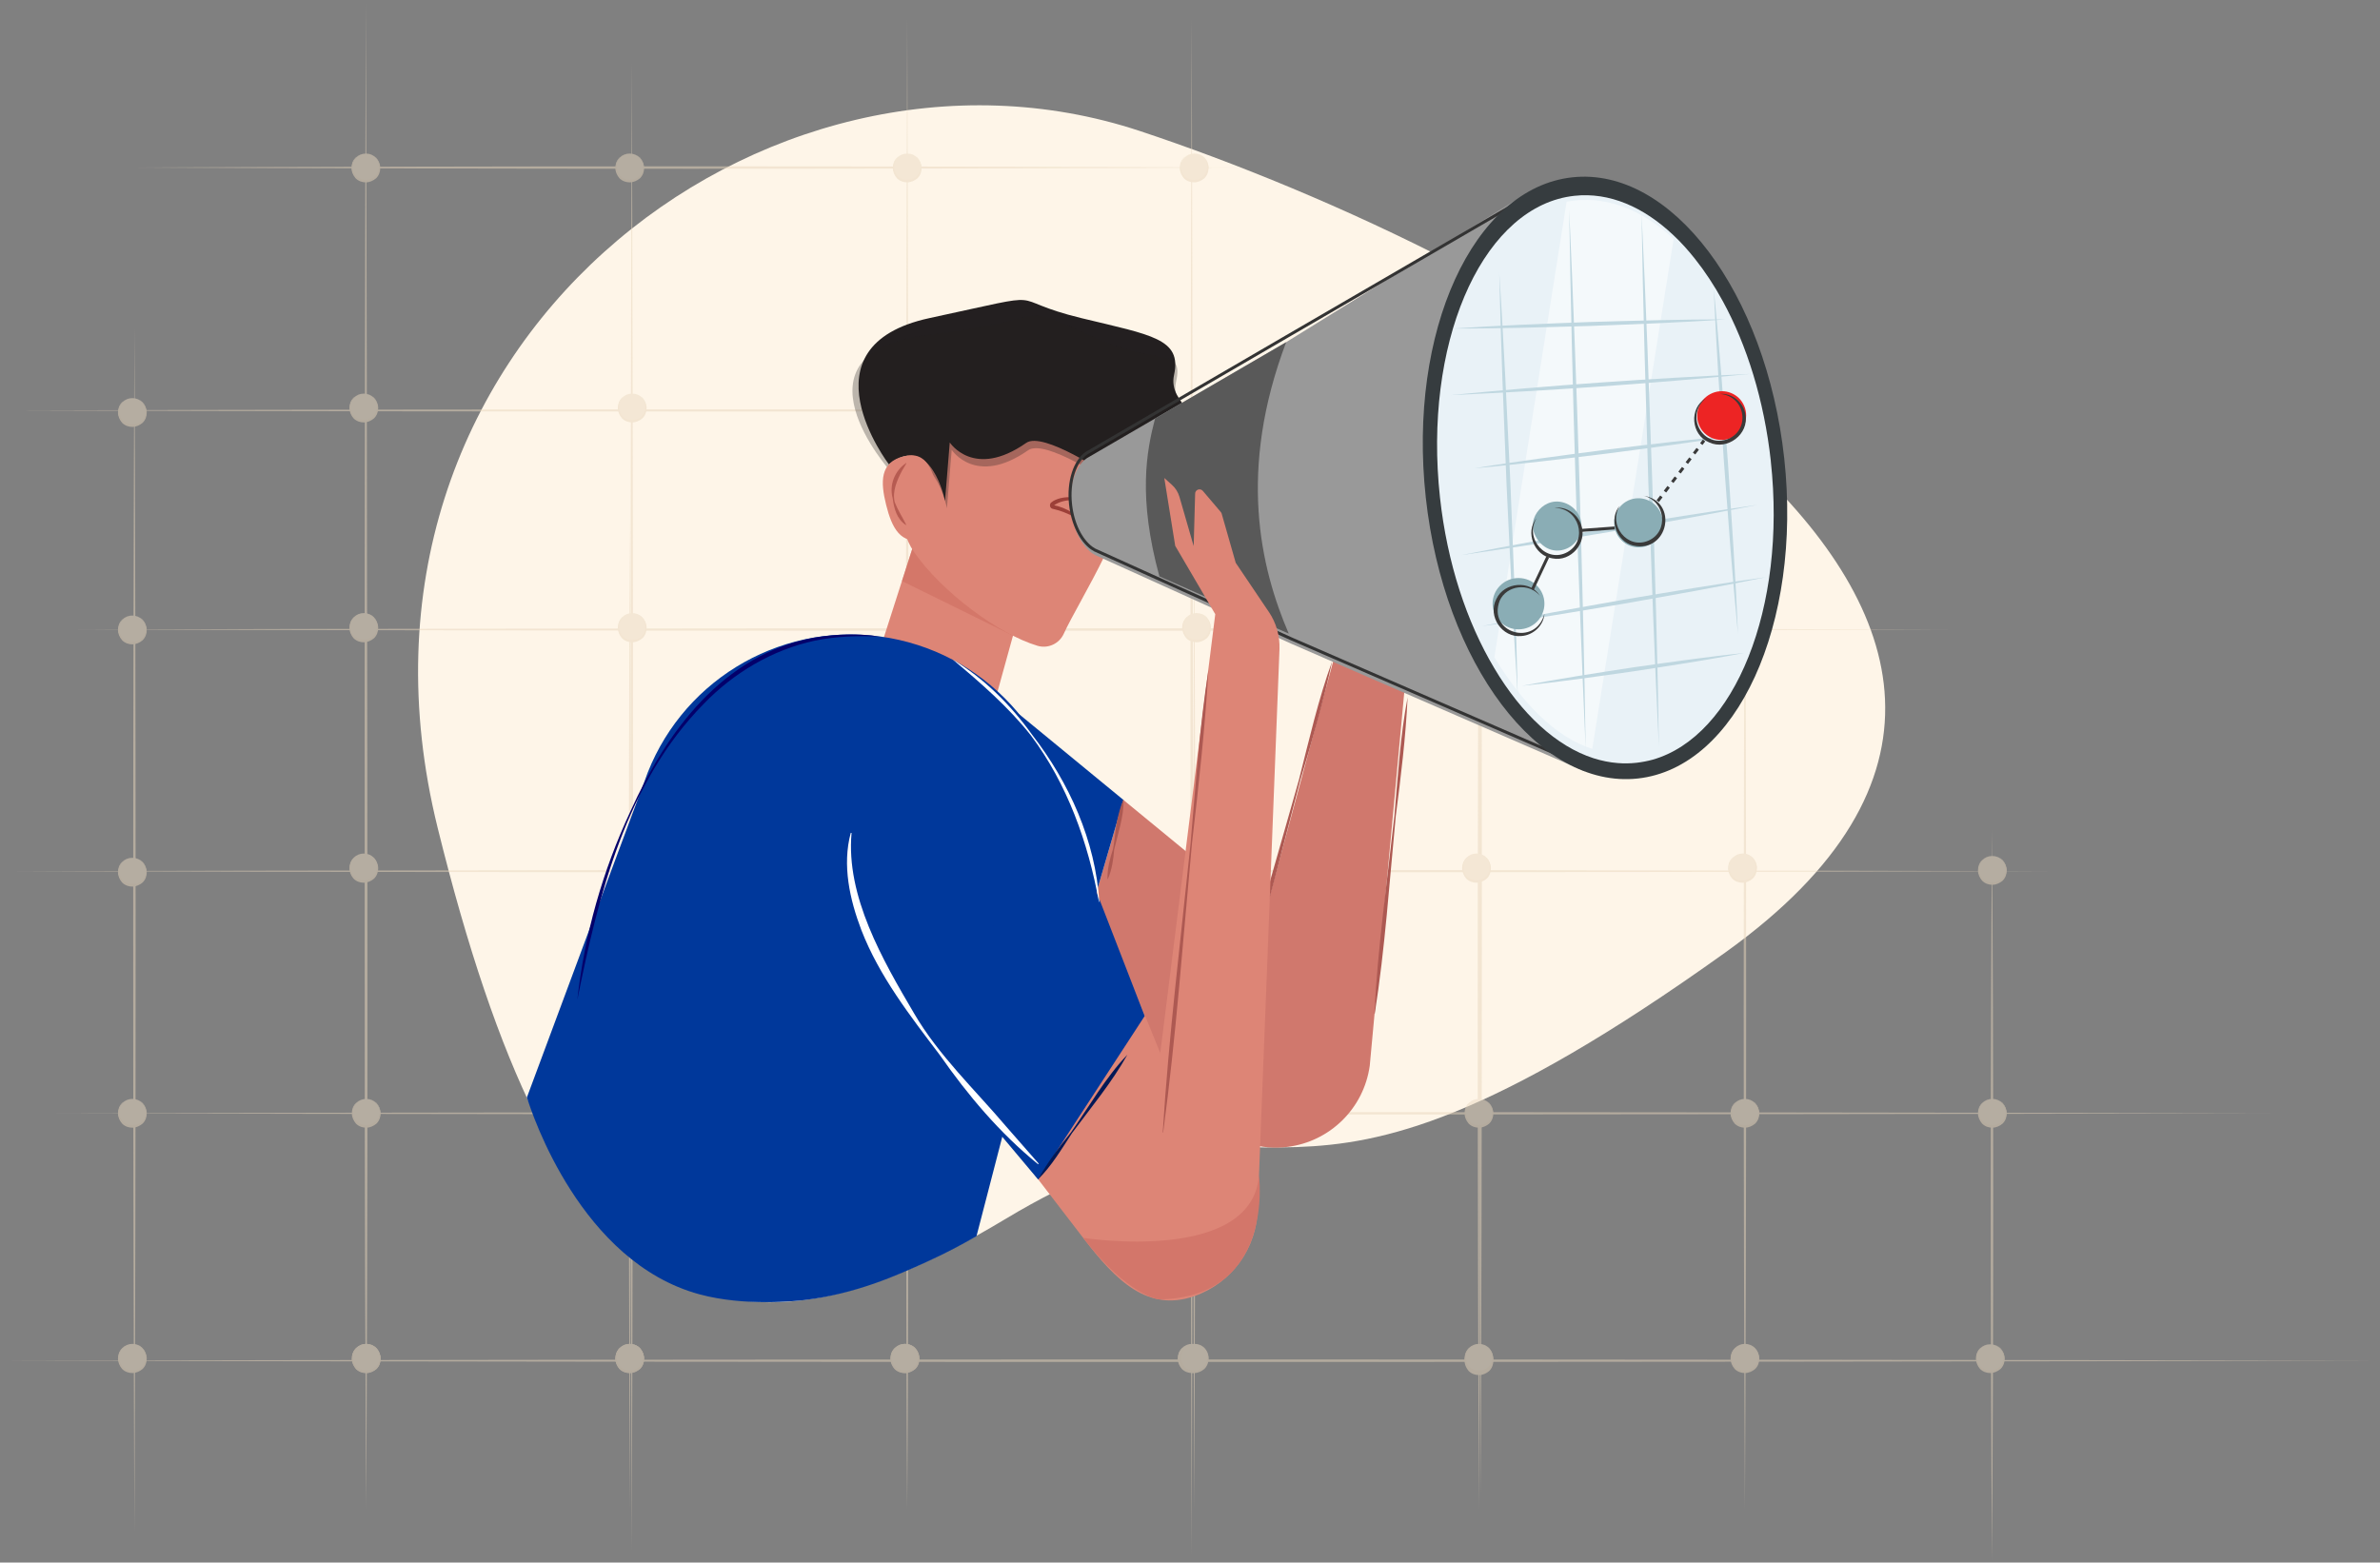 <svg width="795" height="522" viewBox="0 0 795 522" fill="none" xmlns="http://www.w3.org/2000/svg">
<rect x="0" y="0" width="795" height="522" fill="#808080" stroke="none"/>
<path fill-rule="evenodd" clip-rule="evenodd" d="M335.675 407.336C431.986 349.377 419.36 430.664 576.394 318.137C733.429 205.611 505.782 85.212 380.799 43.782C255.816 2.34 106.496 115.574 146.17 276.459C185.845 437.344 239.351 465.296 335.662 407.336H335.675Z" fill="#FEF5E8"/>
<g opacity="0.5">
<path d="M494.582 499.613C495.129 374.672 495.129 234.478 494.582 109.521C494.036 234.462 494.036 374.656 494.582 499.613Z" fill="#E8D6BC"/>
<path d="M398.054 519.799C398.601 355.313 398.601 170.626 398.054 6.14C397.508 170.626 397.508 355.173 398.054 519.799Z" fill="#E8D6BC"/>
<path d="M303.041 503.454C303.587 344.042 303.587 165.411 303.041 5.999C302.494 165.411 302.494 344.182 303.041 503.454Z" fill="#E8D6BC"/>
<path d="M211.04 518.145C211.587 358.733 211.587 180.102 211.04 20.69C210.494 180.102 210.494 358.733 211.04 518.145Z" fill="#E8D6BC"/>
<path d="M122.209 498.099C122.756 338.687 122.756 160.057 122.209 0.644C121.663 159.916 121.663 338.687 122.209 498.099Z" fill="#E8D6BC"/>
<path d="M44.9 511.962C45.446 383.04 45.446 238.443 44.9 109.521C44.353 238.443 44.353 383.04 44.9 511.962Z" fill="#E8D6BC"/>
<path d="M652.058 210.311C455.443 209.765 221.188 209.765 24.573 210.311C221.188 210.857 455.443 210.857 652.058 210.311Z" fill="#E8D6BC"/>
<path d="M535.36 137.123C367.159 136.717 173.151 136.576 5.23 137.123C173.01 137.669 367.299 137.529 535.36 137.123Z" fill="#E8D6BC"/>
<path d="M416.726 55.973C297.686 55.426 163.94 55.426 44.9 55.973C163.94 56.519 297.546 56.519 416.726 55.973Z" fill="#E8D6BC"/>
<path d="M685.983 291.04C472.195 290.493 217.363 290.493 3.575 291.04C217.504 291.586 472.335 291.586 685.983 291.04Z" fill="#E8D6BC"/>
<path d="M759.436 371.924C526.977 371.378 250.039 371.378 17.719 371.924C250.039 372.471 526.992 372.471 759.436 371.924Z" fill="#E8D6BC"/>
<path d="M795 454.573C545.929 454.027 249.071 454.027 0 454.573C248.93 455.12 545.789 455.12 795 454.573Z" fill="#E8D6BC"/>
<path d="M582.867 504.281C583.413 397.59 583.413 278.004 582.867 171.313C582.32 278.004 582.32 397.59 582.867 504.281Z" fill="#E8D6BC"/>
<path d="M665.391 521.314C665.937 443.052 665.937 355.454 665.391 277.192C664.844 355.313 664.844 443.052 665.391 521.314Z" fill="#E8D6BC"/>
<path d="M665.516 376.452C662.908 376.452 660.848 374.391 660.848 371.784C660.848 369.177 662.908 367.116 665.516 367.116C668.123 367.116 670.184 369.177 670.184 371.784C670.184 374.391 668.123 376.452 665.516 376.452Z" fill="#EAD9C1"/>
<path d="M665.516 367.116C664.282 367.116 663.049 367.662 662.081 368.49C661.113 369.458 660.707 370.691 660.707 371.924C660.707 373.158 661.254 374.391 662.081 375.359C663.049 376.327 664.282 376.733 665.516 376.733C666.749 376.733 667.982 376.186 668.95 375.359C669.918 374.391 670.324 373.158 670.324 371.924C670.324 370.691 669.778 369.458 668.95 368.49C668.123 367.662 666.89 367.116 665.516 367.116ZM665.516 367.116C666.749 367.116 667.858 367.522 668.669 368.349C669.481 369.177 669.903 370.269 669.903 371.503C669.903 372.736 669.497 373.845 668.669 374.656C667.842 375.484 666.749 375.89 665.516 375.89C664.282 375.89 663.174 375.484 662.362 374.656C661.535 373.829 661.129 372.736 661.129 371.503C661.129 370.269 661.535 369.161 662.362 368.349C663.33 367.662 664.423 367.116 665.516 367.116Z" fill="#E8D6BC"/>
<path d="M582.18 294.474C579.573 294.474 577.512 292.413 577.512 289.806C577.512 287.199 579.573 285.138 582.18 285.138C584.787 285.138 586.848 287.199 586.848 289.806C586.707 292.413 584.647 294.474 582.18 294.474Z" fill="#EAD9C1"/>
<path d="M582.039 285.279C580.806 285.279 579.573 285.825 578.605 286.653C577.637 287.621 577.231 288.854 577.231 290.087C577.231 291.321 577.777 292.554 578.605 293.522C579.573 294.49 580.806 294.896 582.039 294.896C583.273 294.896 584.506 294.35 585.474 293.522C586.442 292.554 586.848 291.321 586.848 290.087C586.848 288.854 586.301 287.621 585.474 286.653C584.506 285.825 583.273 285.279 582.039 285.279ZM582.039 285.279C583.273 285.279 584.381 285.685 585.193 286.512C586.005 287.34 586.426 288.433 586.426 289.666C586.426 290.899 586.02 292.008 585.193 292.82C584.366 293.647 583.273 294.053 582.039 294.053C580.806 294.053 579.698 293.647 578.886 292.82C578.074 291.992 577.653 290.899 577.653 289.666C577.653 288.433 578.058 287.324 578.886 286.512C579.713 285.685 580.806 285.279 582.039 285.279Z" fill="#E8D6BC"/>
<path d="M665.516 295.302C662.908 295.302 660.848 293.241 660.848 290.634C660.848 288.027 662.908 285.966 665.516 285.966C668.123 285.966 670.184 288.027 670.184 290.634C670.184 293.241 668.123 295.302 665.516 295.302Z" fill="#EAD9C1"/>
<path d="M665.516 285.966C664.282 285.966 663.049 286.512 662.081 287.34C661.113 288.308 660.707 289.541 660.707 290.774C660.707 292.008 661.254 293.241 662.081 294.209C663.049 295.177 664.282 295.583 665.516 295.583C666.749 295.583 667.982 295.036 668.95 294.209C669.918 293.241 670.324 292.008 670.324 290.774C670.324 289.541 669.778 288.308 668.95 287.34C668.123 286.512 666.89 285.966 665.516 285.966ZM665.516 285.966C666.749 285.966 667.858 286.372 668.669 287.199C669.497 288.027 669.903 289.119 669.903 290.353C669.903 291.586 669.497 292.695 668.669 293.506C667.842 294.334 666.749 294.74 665.516 294.74C664.282 294.74 663.174 294.334 662.362 293.506C661.535 292.679 661.129 291.586 661.129 290.353C661.129 289.119 661.535 288.011 662.362 287.199C663.33 286.512 664.423 285.966 665.516 285.966Z" fill="#E8D6BC"/>
<path d="M583.694 214.152C581.087 214.152 579.026 212.091 579.026 209.484C579.026 206.877 581.087 204.816 583.694 204.816C586.301 204.816 588.362 206.877 588.362 209.484C588.362 212.091 586.161 214.152 583.694 214.152Z" fill="#EAD9C1"/>
<path d="M583.694 204.956C582.461 204.956 581.228 205.502 580.26 206.33C579.292 207.298 578.886 208.531 578.886 209.764C578.886 210.998 579.432 212.231 580.26 213.199C581.228 214.167 582.461 214.573 583.694 214.573C584.928 214.573 586.161 214.027 587.129 213.199C588.097 212.231 588.503 210.998 588.503 209.764C588.503 208.531 587.956 207.298 587.129 206.33C586.161 205.362 584.928 204.956 583.694 204.956ZM583.694 204.956C584.928 204.956 586.036 205.362 586.848 206.189C587.675 207.017 588.081 208.11 588.081 209.343C588.081 210.576 587.675 211.685 586.848 212.497C586.02 213.324 584.928 213.73 583.694 213.73C582.461 213.73 581.352 213.324 580.541 212.497C579.713 211.669 579.307 210.576 579.307 209.343C579.307 208.11 579.713 207.001 580.541 206.189C581.368 205.362 582.461 204.956 583.694 204.956Z" fill="#E8D6BC"/>
<path d="M494.02 140.838C491.413 140.838 489.352 138.778 489.352 136.17C489.352 133.563 491.413 131.503 494.02 131.503C496.627 131.503 498.688 133.563 498.688 136.17C498.688 138.778 496.627 140.838 494.02 140.838Z" fill="#EAD9C1"/>
<path d="M494.02 131.503C492.787 131.503 491.553 132.049 490.585 132.876C489.617 133.844 489.212 135.078 489.212 136.311C489.212 137.544 489.758 138.778 490.585 139.746C491.553 140.714 492.787 141.119 494.02 141.119C495.253 141.119 496.487 140.573 497.455 139.746C498.422 138.778 498.828 137.544 498.828 136.311C498.828 135.078 498.282 133.844 497.455 132.876C496.487 132.049 495.253 131.503 494.02 131.503ZM494.02 131.503C495.253 131.503 496.362 131.908 497.174 132.736C498.001 133.563 498.407 134.656 498.407 135.889C498.407 137.123 498.001 138.231 497.174 139.043C496.346 139.87 495.253 140.276 494.02 140.276C492.787 140.276 491.678 139.87 490.866 139.043C490.039 138.216 489.633 137.123 489.633 135.889C489.633 134.656 490.039 133.548 490.866 132.736C491.694 131.908 492.787 131.503 494.02 131.503Z" fill="#E8D6BC"/>
<path d="M582.867 376.452C580.26 376.452 578.199 374.391 578.199 371.784C578.199 369.177 580.26 367.116 582.867 367.116C585.474 367.116 587.535 369.177 587.535 371.784C587.535 374.391 585.474 376.452 582.867 376.452Z" fill="#EAD9C1"/>
<path d="M582.867 367.116C581.634 367.116 580.4 367.662 579.432 368.49C578.464 369.458 578.058 370.691 578.058 371.924C578.058 373.158 578.605 374.391 579.432 375.359C580.4 376.327 581.634 376.733 582.867 376.733C584.1 376.733 585.334 376.186 586.301 375.359C587.269 374.391 587.675 373.158 587.675 371.924C587.675 370.691 587.129 369.458 586.301 368.49C585.334 367.662 584.1 367.116 582.867 367.116ZM582.867 367.116C584.1 367.116 585.209 367.522 586.02 368.349C586.832 369.177 587.254 370.269 587.254 371.503C587.254 372.736 586.848 373.845 586.02 374.656C585.193 375.484 584.1 375.89 582.867 375.89C581.634 375.89 580.525 375.484 579.713 374.656C578.901 373.829 578.48 372.736 578.48 371.503C578.48 370.269 578.886 369.161 579.713 368.349C580.541 367.662 581.634 367.116 582.867 367.116Z" fill="#E8D6BC"/>
<path d="M494.02 459.101C491.413 459.101 489.352 457.04 489.352 454.433C489.352 451.826 491.413 449.765 494.02 449.765C496.627 449.765 498.688 451.826 498.688 454.433C498.688 457.04 496.627 459.101 494.02 459.101Z" fill="#EAD9C1"/>
<path d="M494.02 449.765C492.787 449.765 491.553 450.311 490.585 451.139C489.617 452.107 489.212 453.34 489.212 454.573C489.212 455.807 489.758 457.04 490.585 458.008C491.553 458.976 492.787 459.382 494.02 459.382C495.253 459.382 496.487 458.835 497.455 458.008C498.422 457.04 498.828 455.807 498.828 454.573C498.828 453.34 498.282 452.107 497.455 451.139C496.487 450.311 495.253 449.765 494.02 449.765ZM494.02 449.765C495.253 449.765 496.362 450.171 497.174 450.998C497.985 451.826 498.407 452.918 498.407 454.152C498.407 455.385 498.001 456.494 497.174 457.305C496.346 458.133 495.253 458.539 494.02 458.539C492.787 458.539 491.678 458.133 490.866 457.305C490.055 456.478 489.633 455.385 489.633 454.152C489.633 452.918 490.039 451.81 490.866 450.998C491.694 450.311 492.787 449.765 494.02 449.765Z" fill="#E8D6BC"/>
<path d="M398.195 458.289C395.587 458.289 393.527 456.228 393.527 453.621C393.527 451.014 395.587 448.953 398.195 448.953C400.802 448.953 402.863 451.014 402.863 453.621C402.863 456.228 400.802 458.289 398.195 458.289Z" fill="#EAD9C1"/>
<path d="M398.195 449.078C396.961 449.078 395.728 449.624 394.76 450.452C393.792 451.42 393.386 452.653 393.386 453.886C393.386 455.12 393.933 456.353 394.76 457.321C395.728 458.289 396.961 458.695 398.195 458.695C399.428 458.695 400.661 458.148 401.629 457.321C402.597 456.353 403.003 455.12 403.003 453.886C403.003 452.653 402.457 451.42 401.629 450.452C400.661 449.484 399.428 449.078 398.195 449.078ZM398.195 449.078C399.428 449.078 400.537 449.484 401.348 450.311C402.176 451.139 402.582 452.232 402.582 453.465C402.582 454.698 402.176 455.807 401.348 456.618C400.521 457.446 399.428 457.852 398.195 457.852C396.961 457.852 395.853 457.446 395.041 456.618C394.214 455.791 393.808 454.698 393.808 453.465C393.808 452.232 394.214 451.123 395.041 450.311C395.869 449.484 396.961 449.078 398.195 449.078Z" fill="#E8D6BC"/>
<path d="M302.354 458.289C299.747 458.289 297.686 456.228 297.686 453.621C297.686 451.014 299.747 448.953 302.354 448.953C304.961 448.953 307.022 451.014 307.022 453.621C307.022 456.228 304.961 458.289 302.354 458.289Z" fill="#EAD9C1"/>
<path d="M302.354 449.078C301.121 449.078 299.887 449.624 298.919 450.452C297.951 451.42 297.545 452.653 297.545 453.886C297.545 455.12 298.092 456.353 298.919 457.321C299.887 458.289 301.121 458.695 302.354 458.695C303.587 458.695 304.821 458.148 305.789 457.321C306.756 456.353 307.162 455.12 307.162 453.886C307.162 452.653 306.616 451.42 305.789 450.452C304.961 449.484 303.728 449.078 302.354 449.078ZM302.354 449.078C303.587 449.078 304.696 449.484 305.508 450.311C306.335 451.139 306.741 452.232 306.741 453.465C306.741 454.698 306.335 455.807 305.508 456.618C304.68 457.446 303.587 457.852 302.354 457.852C301.121 457.852 300.012 457.446 299.2 456.618C298.373 455.791 297.967 454.698 297.967 453.465C297.967 452.232 298.373 451.123 299.2 450.311C300.028 449.484 301.261 449.078 302.354 449.078Z" fill="#E8D6BC"/>
<path d="M210.354 458.289C207.746 458.289 205.686 456.228 205.686 453.621C205.686 451.014 207.746 448.953 210.354 448.953C212.961 448.953 215.021 451.014 215.021 453.621C215.021 456.228 212.961 458.289 210.354 458.289Z" fill="#EAD9C1"/>
<path d="M210.354 449.078C209.12 449.078 207.887 449.624 206.919 450.452C205.951 451.42 205.545 452.653 205.545 453.886C205.545 455.12 206.092 456.353 206.919 457.321C207.887 458.289 209.12 458.695 210.354 458.695C211.587 458.695 212.82 458.148 213.788 457.321C214.756 456.353 215.162 455.12 215.162 453.886C215.162 452.653 214.616 451.42 213.788 450.452C212.961 449.484 211.728 449.078 210.354 449.078ZM210.354 449.078C211.587 449.078 212.695 449.484 213.507 450.311C214.335 451.139 214.741 452.232 214.741 453.465C214.741 454.698 214.335 455.807 213.507 456.618C212.68 457.446 211.587 457.852 210.354 457.852C209.12 457.852 208.012 457.446 207.2 456.618C206.373 455.791 205.967 454.698 205.967 453.465C205.967 452.232 206.373 451.123 207.2 450.311C208.168 449.484 209.261 449.078 210.354 449.078Z" fill="#E8D6BC"/>
<path d="M122.334 458.289C119.727 458.289 117.666 456.228 117.666 453.621C117.666 451.014 119.727 448.953 122.334 448.953C124.941 448.953 127.002 451.014 127.002 453.621C127.002 456.228 124.941 458.289 122.334 458.289Z" fill="#EAD9C1"/>
<path d="M122.334 449.078C121.101 449.078 119.867 449.624 118.9 450.452C117.932 451.42 117.526 452.653 117.526 453.886C117.526 455.12 118.072 456.353 118.9 457.321C119.867 458.289 121.101 458.695 122.334 458.695C123.567 458.695 124.801 458.148 125.769 457.321C126.737 456.353 127.143 455.12 127.143 453.886C127.143 452.653 126.596 451.42 125.769 450.452C124.801 449.484 123.567 449.078 122.334 449.078ZM122.334 449.078C123.567 449.078 124.676 449.484 125.488 450.311C126.315 451.139 126.721 452.232 126.721 453.465C126.721 454.698 126.315 455.807 125.488 456.618C124.66 457.446 123.567 457.852 122.334 457.852C121.101 457.852 119.992 457.446 119.181 456.618C118.353 455.791 117.947 454.698 117.947 453.465C117.947 452.232 118.353 451.123 119.181 450.311C120.008 449.484 121.101 449.078 122.334 449.078Z" fill="#E8D6BC"/>
<path d="M44.213 376.452C41.605 376.452 39.545 374.391 39.545 371.784C39.545 369.177 41.605 367.116 44.213 367.116C46.82 367.116 48.881 369.177 48.881 371.784C48.881 374.391 46.82 376.452 44.213 376.452Z" fill="#EAD9C1"/>
<path d="M44.213 367.116C42.979 367.116 41.746 367.662 40.778 368.49C39.81 369.458 39.404 370.691 39.404 371.924C39.404 373.158 39.951 374.391 40.778 375.359C41.746 376.327 42.979 376.733 44.213 376.733C45.446 376.733 46.679 376.186 47.647 375.359C48.615 374.391 49.021 373.158 49.021 371.924C49.021 370.691 48.475 369.458 47.647 368.49C46.82 367.662 45.587 367.116 44.213 367.116ZM44.213 367.116C45.446 367.116 46.554 367.522 47.366 368.349C48.178 369.177 48.6 370.269 48.6 371.503C48.6 372.736 48.194 373.845 47.366 374.656C46.539 375.484 45.446 375.89 44.213 375.89C42.979 375.89 41.871 375.484 41.059 374.656C40.247 373.829 39.826 372.736 39.826 371.503C39.826 370.269 40.232 369.161 41.059 368.349C41.887 367.537 43.12 367.116 44.213 367.116Z" fill="#E8D6BC"/>
<path d="M44.213 458.289C41.605 458.289 39.545 456.228 39.545 453.621C39.545 451.014 41.605 448.953 44.213 448.953C46.82 448.953 48.881 451.014 48.881 453.621C48.881 456.228 46.82 458.289 44.213 458.289Z" fill="#EAD9C1"/>
<path d="M44.213 449.078C42.979 449.078 41.746 449.624 40.778 450.452C39.81 451.42 39.404 452.653 39.404 453.886C39.404 455.12 39.951 456.353 40.778 457.321C41.746 458.289 42.979 458.695 44.213 458.695C45.446 458.695 46.679 458.148 47.647 457.321C48.615 456.353 49.021 455.12 49.021 453.886C49.021 452.653 48.475 451.42 47.647 450.452C46.82 449.484 45.587 449.078 44.213 449.078ZM44.213 449.078C45.446 449.078 46.554 449.484 47.366 450.311C48.178 451.139 48.6 452.232 48.6 453.465C48.6 454.698 48.194 455.807 47.366 456.618C46.539 457.446 45.446 457.852 44.213 457.852C42.979 457.852 41.871 457.446 41.059 456.618C40.247 455.791 39.826 454.698 39.826 453.465C39.826 452.232 40.232 451.123 41.059 450.311C42.027 449.484 43.12 449.078 44.213 449.078Z" fill="#E8D6BC"/>
<path d="M44.213 295.906C41.605 295.906 39.545 293.846 39.545 291.238C39.545 288.631 41.605 286.57 44.213 286.57C46.82 286.57 48.881 288.631 48.881 291.238C48.881 293.846 46.82 295.906 44.213 295.906Z" fill="#EAD9C1"/>
<path d="M44.213 286.57C42.979 286.57 41.746 287.117 40.778 287.944C39.81 288.912 39.404 290.146 39.404 291.379C39.404 292.612 39.951 293.846 40.778 294.813C41.746 295.781 42.979 296.187 44.213 296.187C45.446 296.187 46.679 295.641 47.647 294.813C48.615 293.846 49.021 292.612 49.021 291.379C49.021 290.146 48.475 288.912 47.647 287.944C46.82 287.117 45.587 286.57 44.213 286.57ZM44.213 286.57C45.446 286.57 46.554 286.976 47.366 287.804C48.178 288.631 48.6 289.724 48.6 290.957C48.6 292.191 48.194 293.299 47.366 294.111C46.539 294.938 45.446 295.344 44.213 295.344C42.979 295.344 41.871 294.938 41.059 294.111C40.247 293.284 39.826 292.191 39.826 290.957C39.826 289.724 40.232 288.616 41.059 287.804C42.027 287.117 43.12 286.57 44.213 286.57Z" fill="#E8D6BC"/>
<path d="M44.213 214.979C41.605 214.979 39.545 212.918 39.545 210.311C39.545 207.704 41.605 205.643 44.213 205.643C46.82 205.643 48.881 207.704 48.881 210.311C48.881 212.918 46.82 214.979 44.213 214.979Z" fill="#EAD9C1"/>
<path d="M44.213 205.643C42.979 205.643 41.746 206.19 40.778 207.017C39.81 207.985 39.404 209.218 39.404 210.452C39.404 211.685 39.951 212.918 40.778 213.886C41.746 214.854 42.979 215.26 44.213 215.26C45.446 215.26 46.679 214.714 47.647 213.886C48.615 212.918 49.021 211.685 49.021 210.452C49.021 209.218 48.475 207.985 47.647 207.017C46.82 206.19 45.587 205.643 44.213 205.643ZM44.213 205.643C45.446 205.643 46.554 206.049 47.366 206.877C48.194 207.704 48.6 208.797 48.6 210.03C48.6 211.263 48.194 212.372 47.366 213.184C46.539 214.011 45.446 214.417 44.213 214.417C42.979 214.417 41.871 214.011 41.059 213.184C40.232 212.356 39.826 211.263 39.826 210.03C39.826 208.797 40.232 207.688 41.059 206.877C42.027 206.19 43.12 205.643 44.213 205.643Z" fill="#E8D6BC"/>
<path d="M44.213 142.337C41.605 142.337 39.545 140.276 39.545 137.669C39.545 135.062 41.605 133.001 44.213 133.001C46.82 133.001 48.881 135.062 48.881 137.669C48.881 140.276 46.82 142.337 44.213 142.337Z" fill="#EAD9C1"/>
<path d="M44.213 133.001C42.979 133.001 41.746 133.548 40.778 134.375C39.81 135.343 39.404 136.576 39.404 137.81C39.404 139.043 39.951 140.276 40.778 141.244C41.746 142.212 42.979 142.618 44.213 142.618C45.446 142.618 46.679 142.072 47.647 141.244C48.615 140.276 49.021 139.043 49.021 137.81C49.021 136.576 48.475 135.343 47.647 134.375C46.82 133.548 45.587 133.001 44.213 133.001ZM44.213 133.001C45.446 133.001 46.554 133.407 47.366 134.235C48.194 135.062 48.6 136.155 48.6 137.388C48.6 138.621 48.194 139.73 47.366 140.542C46.539 141.369 45.446 141.775 44.213 141.775C42.979 141.775 41.871 141.369 41.059 140.542C40.232 139.714 39.826 138.621 39.826 137.388C39.826 136.155 40.232 135.046 41.059 134.235C41.887 133.423 43.12 133.001 44.213 133.001Z" fill="#E8D6BC"/>
<path d="M121.522 140.838C118.915 140.838 116.854 138.778 116.854 136.17C116.854 133.563 118.915 131.503 121.522 131.503C124.129 131.503 126.19 133.563 126.19 136.17C126.19 138.778 124.129 140.838 121.522 140.838Z" fill="#EAD9C1"/>
<path d="M121.522 131.503C120.289 131.503 119.056 132.049 118.088 132.876C117.12 133.844 116.714 135.078 116.714 136.311C116.714 137.544 117.26 138.778 118.088 139.746C119.056 140.714 120.289 141.119 121.522 141.119C122.756 141.119 123.989 140.573 124.957 139.746C125.925 138.778 126.331 137.544 126.331 136.311C126.331 135.078 125.784 133.844 124.957 132.876C123.989 132.049 122.896 131.503 121.522 131.503ZM121.522 131.503C122.756 131.503 123.864 131.908 124.676 132.736C125.503 133.563 125.909 134.656 125.909 135.889C125.909 137.123 125.503 138.231 124.676 139.043C123.849 139.855 122.756 140.276 121.522 140.276C120.289 140.276 119.181 139.87 118.369 139.043C117.541 138.216 117.135 137.123 117.135 135.889C117.135 134.656 117.541 133.548 118.369 132.736C119.196 131.908 120.43 131.503 121.522 131.503Z" fill="#E8D6BC"/>
<path d="M211.181 140.838C208.574 140.838 206.513 138.778 206.513 136.17C206.513 133.563 208.574 131.503 211.181 131.503C213.788 131.503 215.849 133.563 215.849 136.17C215.849 138.778 213.788 140.838 211.181 140.838Z" fill="#EAD9C1"/>
<path d="M211.181 131.503C209.948 131.503 208.714 132.049 207.746 132.876C206.778 133.844 206.372 135.078 206.372 136.311C206.372 137.544 206.919 138.778 207.746 139.746C208.714 140.714 209.948 141.119 211.181 141.119C212.414 141.119 213.647 140.573 214.615 139.746C215.583 138.778 215.989 137.544 215.989 136.311C215.989 135.078 215.443 133.844 214.615 132.876C213.647 132.049 212.414 131.503 211.181 131.503ZM211.181 131.503C212.414 131.503 213.523 131.908 214.334 132.736C215.162 133.563 215.568 134.656 215.568 135.889C215.568 137.123 215.162 138.231 214.334 139.043C213.507 139.855 212.414 140.276 211.181 140.276C209.948 140.276 208.839 139.87 208.027 139.043C207.2 138.216 206.794 137.123 206.794 135.889C206.794 134.656 207.2 133.548 208.027 132.736C208.855 131.908 209.948 131.503 211.181 131.503Z" fill="#E8D6BC"/>
<path d="M302.213 142.337C299.606 142.337 297.545 140.276 297.545 137.669C297.545 135.062 299.606 133.001 302.213 133.001C304.821 133.001 306.881 135.062 306.881 137.669C306.881 140.276 304.821 142.337 302.213 142.337Z" fill="#EAD9C1"/>
<path d="M302.213 133.001C300.98 133.001 299.747 133.548 298.779 134.375C297.811 135.343 297.405 136.576 297.405 137.81C297.405 139.043 297.951 140.276 298.779 141.244C299.747 142.212 300.98 142.618 302.213 142.618C303.447 142.618 304.68 142.072 305.648 141.244C306.616 140.276 307.022 139.043 307.022 137.81C307.022 136.576 306.475 135.343 305.648 134.375C304.82 133.548 303.587 133.001 302.213 133.001ZM302.213 133.001C303.447 133.001 304.555 133.407 305.367 134.235C306.194 135.062 306.6 136.155 306.6 137.388C306.6 138.621 306.194 139.73 305.367 140.542C304.539 141.354 303.447 141.775 302.213 141.775C300.98 141.775 299.872 141.369 299.06 140.542C298.232 139.714 297.826 138.621 297.826 137.388C297.826 136.155 298.232 135.046 299.06 134.235C299.887 133.423 301.12 133.001 302.213 133.001Z" fill="#E8D6BC"/>
<path d="M399.007 142.337C396.399 142.337 394.339 140.276 394.339 137.669C394.339 135.062 396.399 133.001 399.007 133.001C401.614 133.001 403.675 135.062 403.675 137.669C403.534 140.276 401.473 142.337 399.007 142.337Z" fill="#EAD9C1"/>
<path d="M398.882 133.001C397.648 133.001 396.415 133.548 395.447 134.375C394.479 135.343 394.073 136.576 394.073 137.81C394.073 139.043 394.62 140.276 395.447 141.244C396.415 142.212 397.648 142.618 398.882 142.618C400.115 142.618 401.348 142.072 402.316 141.244C403.284 140.276 403.69 139.043 403.69 137.81C403.69 136.576 403.144 135.343 402.316 134.375C401.489 133.548 400.256 133.001 398.882 133.001ZM398.882 133.001C400.115 133.001 401.224 133.407 402.035 134.235C402.847 135.062 403.269 136.155 403.269 137.388C403.269 138.621 402.863 139.73 402.035 140.542C401.208 141.354 400.115 141.775 398.882 141.775C397.648 141.775 396.54 141.369 395.728 140.542C394.901 139.714 394.495 138.621 394.495 137.388C394.495 136.155 394.901 135.046 395.728 134.235C396.556 133.548 397.789 133.001 398.882 133.001Z" fill="#E8D6BC"/>
<path d="M399.007 60.641C396.399 60.641 394.339 58.58 394.339 55.973C394.339 53.365 396.399 51.305 399.007 51.305C401.614 51.305 403.675 53.365 403.675 55.973C403.534 58.58 401.473 60.641 399.007 60.641Z" fill="#EAD9C1"/>
<path d="M398.882 51.305C397.648 51.305 396.415 51.851 395.447 52.678C394.479 53.647 394.073 54.88 394.073 56.113C394.073 57.346 394.62 58.58 395.447 59.548C396.415 60.516 397.648 60.922 398.882 60.922C400.115 60.922 401.348 60.375 402.316 59.548C403.284 58.58 403.69 57.346 403.69 56.113C403.69 54.88 403.144 53.647 402.316 52.678C401.489 51.851 400.256 51.305 398.882 51.305ZM398.882 51.305C400.115 51.305 401.224 51.711 402.035 52.538C402.863 53.365 403.269 54.458 403.269 55.692C403.269 56.925 402.863 58.033 402.035 58.845C401.208 59.657 400.115 60.078 398.882 60.078C397.648 60.078 396.54 59.673 395.728 58.845C394.901 58.018 394.495 56.925 394.495 55.692C394.495 54.458 394.901 53.35 395.728 52.538C396.556 51.851 397.789 51.305 398.882 51.305Z" fill="#E8D6BC"/>
<path d="M303.041 60.641C300.433 60.641 298.373 58.58 298.373 55.973C298.373 53.365 300.433 51.305 303.041 51.305C305.648 51.305 307.708 53.365 307.708 55.973C307.568 58.58 305.507 60.641 303.041 60.641Z" fill="#EAD9C1"/>
<path d="M303.041 51.305C301.808 51.305 300.574 51.851 299.606 52.678C298.638 53.647 298.232 54.88 298.232 56.113C298.232 57.346 298.779 58.58 299.606 59.548C300.574 60.516 301.808 60.922 303.041 60.922C304.274 60.922 305.508 60.375 306.476 59.548C307.443 58.58 307.849 57.346 307.849 56.113C307.849 54.88 307.303 53.647 306.476 52.678C305.508 51.851 304.274 51.305 303.041 51.305ZM303.041 51.305C304.274 51.305 305.383 51.711 306.195 52.538C307.022 53.365 307.568 54.458 307.568 55.692C307.568 56.925 307.162 58.033 306.195 58.845C305.367 59.673 304.274 60.078 303.041 60.078C301.808 60.078 300.699 59.673 299.887 58.845C299.076 58.018 298.654 56.925 298.654 55.692C298.654 54.458 299.06 53.35 299.887 52.538C300.715 51.851 301.808 51.305 303.041 51.305Z" fill="#E8D6BC"/>
<path d="M210.354 60.641C207.746 60.641 205.686 58.58 205.686 55.973C205.686 53.365 207.746 51.305 210.354 51.305C212.961 51.305 215.021 53.365 215.021 55.973C215.021 58.58 212.961 60.641 210.354 60.641Z" fill="#EAD9C1"/>
<path d="M210.354 51.305C209.12 51.305 207.887 51.851 206.919 52.678C205.951 53.647 205.545 54.88 205.545 56.113C205.545 57.346 206.092 58.58 206.919 59.548C207.887 60.516 209.12 60.922 210.354 60.922C211.587 60.922 212.82 60.375 213.788 59.548C214.756 58.58 215.162 57.346 215.162 56.113C215.162 54.88 214.616 53.647 213.788 52.678C212.961 51.851 211.728 51.305 210.354 51.305ZM210.354 51.305C211.587 51.305 212.695 51.711 213.507 52.538C214.335 53.365 214.741 54.458 214.741 55.692C214.741 56.925 214.335 58.033 213.507 58.845C212.68 59.657 211.587 60.078 210.354 60.078C209.12 60.078 208.012 59.673 207.2 58.845C206.373 58.018 205.967 56.925 205.967 55.692C205.967 54.458 206.373 53.35 207.2 52.538C208.168 51.851 209.261 51.305 210.354 51.305Z" fill="#E8D6BC"/>
<path d="M122.209 60.641C119.602 60.641 117.541 58.58 117.541 55.973C117.541 53.365 119.602 51.305 122.209 51.305C124.816 51.305 126.877 53.365 126.877 55.973C126.877 58.58 124.676 60.641 122.209 60.641Z" fill="#EAD9C1"/>
<path d="M122.209 51.305C120.976 51.305 119.742 51.851 118.775 52.678C117.807 53.647 117.401 54.88 117.401 56.113C117.401 57.346 117.947 58.58 118.775 59.548C119.742 60.516 120.976 60.922 122.209 60.922C123.442 60.922 124.676 60.375 125.644 59.548C126.612 58.58 127.018 57.346 127.018 56.113C127.018 54.88 126.471 53.647 125.644 52.678C124.676 51.851 123.442 51.305 122.209 51.305ZM122.209 51.305C123.442 51.305 124.551 51.711 125.363 52.538C126.19 53.365 126.596 54.458 126.596 55.692C126.596 56.925 126.19 58.033 125.363 58.845C124.535 59.673 123.442 60.078 122.209 60.078C120.976 60.078 119.867 59.673 119.056 58.845C118.228 58.018 117.822 56.925 117.822 55.692C117.822 54.458 118.228 53.35 119.056 52.538C119.883 51.851 120.976 51.305 122.209 51.305Z" fill="#E8D6BC"/>
<path d="M582.867 458.289C580.26 458.289 578.199 456.228 578.199 453.621C578.199 451.014 580.26 448.953 582.867 448.953C585.474 448.953 587.535 451.014 587.535 453.621C587.535 456.228 585.474 458.289 582.867 458.289Z" fill="#EAD9C1"/>
<path d="M582.867 449.078C581.634 449.078 580.4 449.624 579.432 450.452C578.464 451.42 578.058 452.653 578.058 453.886C578.058 455.12 578.605 456.353 579.432 457.321C580.4 458.289 581.634 458.695 582.867 458.695C584.1 458.695 585.334 458.148 586.301 457.321C587.269 456.353 587.675 455.12 587.675 453.886C587.675 452.653 587.129 451.42 586.301 450.452C585.334 449.484 584.1 449.078 582.867 449.078ZM582.867 449.078C584.1 449.078 585.209 449.484 586.02 450.311C586.832 451.139 587.254 452.232 587.254 453.465C587.254 454.698 586.848 455.807 586.02 456.618C585.193 457.446 584.1 457.852 582.867 457.852C581.634 457.852 580.525 457.446 579.713 456.618C578.901 455.791 578.48 454.698 578.48 453.465C578.48 452.232 578.886 451.123 579.713 450.311C580.541 449.484 581.634 449.078 582.867 449.078Z" fill="#E8D6BC"/>
<path d="M494.02 504.281C494.566 397.59 494.566 278.004 494.02 171.313C493.473 278.004 493.473 397.59 494.02 504.281Z" fill="#E8D6BC"/>
<path d="M493.208 294.474C490.601 294.474 488.54 292.413 488.54 289.806C488.54 287.199 490.601 285.138 493.208 285.138C495.815 285.138 497.876 287.199 497.876 289.806C497.876 292.413 495.815 294.474 493.208 294.474Z" fill="#EAD9C1"/>
<path d="M493.208 285.279C491.975 285.279 490.742 285.825 489.774 286.653C488.806 287.621 488.4 288.854 488.4 290.087C488.4 291.321 488.946 292.554 489.774 293.522C490.742 294.49 491.975 294.896 493.208 294.896C494.441 294.896 495.675 294.35 496.643 293.522C497.611 292.554 498.017 291.321 498.017 290.087C498.017 288.854 497.47 287.621 496.643 286.653C495.815 285.825 494.582 285.279 493.208 285.279ZM493.208 285.279C494.441 285.279 495.55 285.685 496.362 286.512C497.174 287.34 497.595 288.433 497.595 289.666C497.595 290.899 497.189 292.008 496.362 292.82C495.534 293.647 494.441 294.053 493.208 294.053C491.975 294.053 490.866 293.647 490.055 292.82C489.243 291.992 488.821 290.899 488.821 289.666C488.821 288.433 489.227 287.324 490.055 286.512C490.882 285.701 492.115 285.279 493.208 285.279Z" fill="#E8D6BC"/>
<path d="M494.847 214.152C492.24 214.152 490.18 212.091 490.18 209.484C490.18 206.877 492.24 204.816 494.847 204.816C497.455 204.816 499.515 206.877 499.515 209.484C499.375 212.091 497.314 214.152 494.847 214.152Z" fill="#EAD9C1"/>
<path d="M494.847 204.956C493.614 204.956 492.381 205.502 491.413 206.33C490.445 207.298 490.039 208.531 490.039 209.764C490.039 210.998 490.585 212.231 491.413 213.199C492.381 214.167 493.614 214.573 494.847 214.573C496.081 214.573 497.314 214.027 498.282 213.199C499.25 212.231 499.656 210.998 499.656 209.764C499.656 208.531 499.109 207.298 498.282 206.33C497.314 205.362 496.081 204.956 494.847 204.956ZM494.847 204.956C496.081 204.956 497.189 205.362 498.001 206.189C498.828 207.017 499.234 208.11 499.234 209.343C499.234 210.576 498.828 211.685 498.001 212.497C497.173 213.324 496.081 213.73 494.847 213.73C493.614 213.73 492.506 213.324 491.694 212.497C490.866 211.669 490.46 210.576 490.46 209.343C490.46 208.11 490.866 207.001 491.694 206.189C492.521 205.362 493.614 204.956 494.847 204.956Z" fill="#E8D6BC"/>
<path d="M494.02 376.452C491.413 376.452 489.352 374.391 489.352 371.784C489.352 369.177 491.413 367.116 494.02 367.116C496.627 367.116 498.688 369.177 498.688 371.784C498.688 374.391 496.627 376.452 494.02 376.452Z" fill="#EAD9C1"/>
<path d="M494.02 367.116C492.787 367.116 491.553 367.662 490.585 368.49C489.617 369.458 489.212 370.691 489.212 371.924C489.212 373.158 489.758 374.391 490.585 375.359C491.553 376.327 492.787 376.733 494.02 376.733C495.253 376.733 496.487 376.186 497.455 375.359C498.422 374.391 498.828 373.158 498.828 371.924C498.828 370.691 498.282 369.458 497.455 368.49C496.487 367.662 495.253 367.116 494.02 367.116ZM494.02 367.116C495.253 367.116 496.362 367.522 497.174 368.349C497.985 369.177 498.407 370.269 498.407 371.503C498.407 372.736 498.001 373.845 497.174 374.656C496.346 375.484 495.253 375.89 494.02 375.89C492.787 375.89 491.678 375.484 490.866 374.656C490.055 373.829 489.633 372.736 489.633 371.503C489.633 370.269 490.039 369.161 490.866 368.349C491.694 367.662 492.787 367.116 494.02 367.116Z" fill="#E8D6BC"/>
<path d="M494.02 458.289C491.413 458.289 489.352 456.228 489.352 453.621C489.352 451.014 491.413 448.953 494.02 448.953C496.627 448.953 498.688 451.014 498.688 453.621C498.688 456.228 496.627 458.289 494.02 458.289Z" fill="#EAD9C1"/>
<path d="M494.02 449.078C492.787 449.078 491.553 449.624 490.585 450.452C489.617 451.42 489.212 452.653 489.212 453.886C489.212 455.12 489.758 456.353 490.585 457.321C491.553 458.289 492.787 458.695 494.02 458.695C495.253 458.695 496.487 458.148 497.455 457.321C498.422 456.353 498.828 455.12 498.828 453.886C498.828 452.653 498.282 451.42 497.455 450.452C496.487 449.484 495.253 449.078 494.02 449.078ZM494.02 449.078C495.253 449.078 496.362 449.484 497.174 450.311C497.985 451.139 498.407 452.232 498.407 453.465C498.407 454.698 498.001 455.807 497.174 456.618C496.346 457.446 495.253 457.852 494.02 457.852C492.787 457.852 491.678 457.446 490.866 456.618C490.055 455.791 489.633 454.698 489.633 453.465C489.633 452.232 490.039 451.123 490.866 450.311C491.694 449.484 492.787 449.078 494.02 449.078Z" fill="#E8D6BC"/>
<path d="M398.882 504.281C399.428 397.59 399.428 278.004 398.882 171.313C398.476 278.004 398.476 397.59 398.882 504.281Z" fill="#E8D6BC"/>
<path d="M398.195 294.474C395.587 294.474 393.527 292.413 393.527 289.806C393.527 287.199 395.587 285.138 398.195 285.138C400.802 285.138 402.863 287.199 402.863 289.806C402.863 292.413 400.802 294.474 398.195 294.474Z" fill="#EAD9C1"/>
<path d="M398.195 285.279C396.961 285.279 395.728 285.825 394.76 286.653C393.792 287.621 393.386 288.854 393.386 290.087C393.386 291.321 393.933 292.554 394.76 293.522C395.728 294.49 396.961 294.896 398.195 294.896C399.428 294.896 400.661 294.35 401.629 293.522C402.597 292.554 403.003 291.321 403.003 290.087C403.003 288.854 402.457 287.621 401.629 286.653C400.661 285.825 399.428 285.279 398.195 285.279ZM398.195 285.279C399.428 285.279 400.537 285.685 401.348 286.512C402.16 287.34 402.582 288.433 402.582 289.666C402.582 290.899 402.176 292.008 401.348 292.82C400.521 293.647 399.428 294.053 398.195 294.053C396.961 294.053 395.853 293.647 395.041 292.82C394.214 291.992 393.808 290.899 393.808 289.666C393.808 288.433 394.214 287.324 395.041 286.512C395.869 285.685 396.961 285.279 398.195 285.279Z" fill="#E8D6BC"/>
<path d="M399.693 214.152C397.086 214.152 395.025 212.091 395.025 209.484C395.025 206.877 397.086 204.816 399.693 204.816C402.301 204.816 404.361 206.877 404.361 209.484C404.361 212.091 402.301 214.152 399.693 214.152Z" fill="#EAD9C1"/>
<path d="M399.694 204.956C398.46 204.956 397.227 205.502 396.259 206.33C395.291 207.298 394.885 208.531 394.885 209.764C394.885 210.998 395.431 212.231 396.259 213.199C397.227 214.167 398.46 214.573 399.694 214.573C400.927 214.573 402.16 214.027 403.128 213.199C404.096 212.231 404.502 210.998 404.502 209.764C404.502 208.531 403.956 207.298 403.128 206.33C402.301 205.362 401.067 204.956 399.694 204.956ZM399.694 204.956C400.927 204.956 402.035 205.362 402.847 206.189C403.675 207.017 404.08 208.11 404.08 209.343C404.08 210.576 403.675 211.685 402.847 212.497C402.02 213.308 400.927 213.73 399.694 213.73C398.46 213.73 397.352 213.324 396.54 212.497C395.713 211.669 395.307 210.576 395.307 209.343C395.307 208.11 395.713 207.001 396.54 206.189C397.367 205.362 398.601 204.956 399.694 204.956Z" fill="#E8D6BC"/>
<path d="M399.007 376.452C396.399 376.452 394.339 374.391 394.339 371.784C394.339 369.177 396.399 367.116 399.007 367.116C401.614 367.116 403.675 369.177 403.675 371.784C403.534 374.391 401.473 376.452 399.007 376.452Z" fill="#EAD9C1"/>
<path d="M398.882 367.116C397.648 367.116 396.415 367.662 395.447 368.49C394.479 369.458 394.073 370.691 394.073 371.924C394.073 373.158 394.62 374.391 395.447 375.359C396.415 376.327 397.648 376.733 398.882 376.733C400.115 376.733 401.348 376.186 402.316 375.359C403.284 374.391 403.69 373.158 403.69 371.924C403.69 370.691 403.144 369.458 402.316 368.49C401.489 367.662 400.256 367.116 398.882 367.116ZM398.882 367.116C400.115 367.116 401.224 367.522 402.035 368.349C402.847 369.177 403.269 370.269 403.269 371.503C403.269 372.736 402.863 373.845 402.035 374.656C401.208 375.484 400.115 375.89 398.882 375.89C397.648 375.89 396.54 375.484 395.728 374.656C394.901 373.829 394.495 372.736 394.495 371.503C394.495 370.269 394.901 369.161 395.728 368.349C396.556 367.662 397.789 367.116 398.882 367.116Z" fill="#E8D6BC"/>
<path d="M399.007 458.289C396.399 458.289 394.339 456.228 394.339 453.621C394.339 451.014 396.399 448.953 399.007 448.953C401.614 448.953 403.675 451.014 403.675 453.621C403.675 456.228 401.473 458.289 399.007 458.289Z" fill="#EAD9C1"/>
<path d="M398.882 449.078C397.648 449.078 396.415 449.624 395.447 450.452C394.479 451.42 394.073 452.653 394.073 453.886C394.073 455.12 394.62 456.353 395.447 457.321C396.415 458.289 397.648 458.695 398.882 458.695C400.115 458.695 401.348 458.148 402.316 457.321C403.284 456.353 403.69 455.12 403.69 453.886C403.69 452.653 403.144 451.42 402.316 450.452C401.489 449.484 400.256 449.078 398.882 449.078ZM398.882 449.078C400.115 449.078 401.224 449.484 402.035 450.311C402.863 451.139 403.269 452.232 403.269 453.465C403.269 454.698 402.863 455.807 402.035 456.618C401.208 457.446 400.115 457.852 398.882 457.852C397.648 457.852 396.54 457.446 395.728 456.618C394.901 455.791 394.495 454.698 394.495 453.465C394.495 452.232 394.901 451.123 395.728 450.311C396.556 449.484 397.789 449.078 398.882 449.078Z" fill="#E8D6BC"/>
<path d="M303.041 504.281C303.587 397.59 303.587 278.004 303.041 171.313C302.494 278.004 302.494 397.59 303.041 504.281Z" fill="#E8D6BC"/>
<path d="M302.213 294.474C299.606 294.474 297.545 292.413 297.545 289.806C297.545 287.199 299.606 285.138 302.213 285.138C304.821 285.138 306.881 287.199 306.881 289.806C306.881 292.413 304.821 294.474 302.213 294.474Z" fill="#EAD9C1"/>
<path d="M302.213 285.279C300.98 285.279 299.747 285.825 298.779 286.653C297.811 287.621 297.405 288.854 297.405 290.087C297.405 291.321 297.951 292.554 298.779 293.522C299.747 294.49 300.98 294.896 302.213 294.896C303.447 294.896 304.68 294.35 305.648 293.522C306.616 292.554 307.022 291.321 307.022 290.087C307.022 288.854 306.475 287.621 305.648 286.653C304.82 285.825 303.587 285.279 302.213 285.279ZM302.213 285.279C303.447 285.279 304.555 285.685 305.367 286.512C306.194 287.34 306.6 288.433 306.6 289.666C306.6 290.899 306.194 292.008 305.367 292.82C304.539 293.647 303.447 294.053 302.213 294.053C300.98 294.053 299.872 293.647 299.06 292.82C298.232 291.992 297.826 290.899 297.826 289.666C297.826 288.433 298.232 287.324 299.06 286.512C299.887 285.701 301.12 285.279 302.213 285.279Z" fill="#E8D6BC"/>
<path d="M302.213 214.152C299.606 214.152 297.545 212.091 297.545 209.484C297.545 206.877 299.606 204.816 302.213 204.816C304.821 204.816 306.881 206.877 306.881 209.484C306.881 212.091 304.821 214.152 302.213 214.152Z" fill="#EAD9C1"/>
<path d="M302.213 204.956C300.98 204.956 299.747 205.502 298.779 206.33C297.811 207.298 297.405 208.531 297.405 209.764C297.405 210.998 297.951 212.231 298.779 213.199C299.747 214.167 300.98 214.573 302.213 214.573C303.447 214.573 304.68 214.027 305.648 213.199C306.616 212.231 307.022 210.998 307.022 209.764C307.022 208.531 306.475 207.298 305.648 206.33C304.82 205.362 303.587 204.956 302.213 204.956ZM302.213 204.956C303.447 204.956 304.555 205.362 305.367 206.189C306.194 207.017 306.6 208.11 306.6 209.343C306.6 210.576 306.194 211.685 305.367 212.497C304.539 213.308 303.447 213.73 302.213 213.73C300.98 213.73 299.872 213.324 299.06 212.497C298.232 211.669 297.826 210.576 297.826 209.343C297.826 208.11 298.232 207.001 299.06 206.189C299.887 205.362 301.12 204.956 302.213 204.956Z" fill="#E8D6BC"/>
<path d="M302.213 376.452C299.606 376.452 297.545 374.391 297.545 371.784C297.545 369.177 299.606 367.116 302.213 367.116C304.821 367.116 306.881 369.177 306.881 371.784C306.881 374.391 304.821 376.452 302.213 376.452Z" fill="#EAD9C1"/>
<path d="M302.213 367.116C300.98 367.116 299.747 367.662 298.779 368.49C297.811 369.458 297.405 370.691 297.405 371.924C297.405 373.158 297.951 374.391 298.779 375.359C299.747 376.327 300.98 376.733 302.213 376.733C303.447 376.733 304.68 376.186 305.648 375.359C306.616 374.391 307.022 373.158 307.022 371.924C307.022 370.691 306.475 369.458 305.648 368.49C304.82 367.662 303.587 367.116 302.213 367.116ZM302.213 367.116C303.447 367.116 304.555 367.522 305.367 368.349C306.194 369.177 306.6 370.269 306.6 371.503C306.6 372.736 306.194 373.845 305.367 374.656C304.539 375.484 303.447 375.89 302.213 375.89C300.98 375.89 299.872 375.484 299.06 374.656C298.232 373.829 297.826 372.736 297.826 371.503C297.826 370.269 298.232 369.161 299.06 368.349C299.887 367.537 301.12 367.116 302.213 367.116Z" fill="#E8D6BC"/>
<path d="M302.213 458.289C299.606 458.289 297.545 456.228 297.545 453.621C297.545 451.014 299.606 448.953 302.213 448.953C304.821 448.953 306.881 451.014 306.881 453.621C306.881 456.228 304.821 458.289 302.213 458.289Z" fill="#EAD9C1"/>
<path d="M302.213 449.078C300.98 449.078 299.747 449.624 298.779 450.452C297.811 451.42 297.405 452.653 297.405 453.886C297.405 455.12 297.951 456.353 298.779 457.321C299.747 458.289 300.98 458.695 302.213 458.695C303.447 458.695 304.68 458.148 305.648 457.321C306.616 456.353 307.022 455.12 307.022 453.886C307.022 452.653 306.475 451.42 305.648 450.452C304.82 449.484 303.587 449.078 302.213 449.078ZM302.213 449.078C303.447 449.078 304.555 449.484 305.367 450.311C306.194 451.139 306.6 452.232 306.6 453.465C306.6 454.698 306.194 455.807 305.367 456.618C304.539 457.446 303.447 457.852 302.213 457.852C300.98 457.852 299.872 457.446 299.06 456.618C298.232 455.791 297.826 454.698 297.826 453.465C297.826 452.232 298.232 451.123 299.06 450.311C299.887 449.484 301.12 449.078 302.213 449.078Z" fill="#E8D6BC"/>
<path d="M210.354 504.281C210.9 397.59 210.9 278.004 210.354 171.313C209.948 278.004 209.948 397.59 210.354 504.281Z" fill="#E8D6BC"/>
<path d="M209.667 294.474C207.059 294.474 204.999 292.413 204.999 289.806C204.999 287.199 207.059 285.138 209.667 285.138C212.274 285.138 214.334 287.199 214.334 289.806C214.334 292.413 212.274 294.474 209.667 294.474Z" fill="#EAD9C1"/>
<path d="M209.667 285.279C208.433 285.279 207.2 285.825 206.232 286.653C205.264 287.621 204.858 288.854 204.858 290.087C204.858 291.321 205.405 292.554 206.232 293.522C207.2 294.49 208.433 294.896 209.667 294.896C210.9 294.896 212.133 294.35 213.101 293.522C214.069 292.554 214.475 291.321 214.475 290.087C214.475 288.854 213.929 287.621 213.101 286.653C212.133 285.825 210.9 285.279 209.667 285.279ZM209.667 285.279C210.9 285.279 212.008 285.685 212.82 286.512C213.632 287.34 214.054 288.433 214.054 289.666C214.054 290.899 213.648 292.008 212.82 292.82C211.993 293.647 210.9 294.053 209.667 294.053C208.433 294.053 207.325 293.647 206.513 292.82C205.686 291.992 205.139 290.899 205.139 289.666C205.139 288.433 205.545 287.324 206.513 286.512C207.34 285.685 208.433 285.279 209.667 285.279Z" fill="#E8D6BC"/>
<path d="M211.181 214.152C208.574 214.152 206.513 212.091 206.513 209.484C206.513 206.877 208.574 204.816 211.181 204.816C213.788 204.816 215.849 206.877 215.849 209.484C215.849 212.091 213.788 214.152 211.181 214.152Z" fill="#EAD9C1"/>
<path d="M211.181 204.956C209.948 204.956 208.714 205.502 207.746 206.33C206.778 207.298 206.372 208.531 206.372 209.764C206.372 210.998 206.919 212.231 207.746 213.199C208.714 214.167 209.948 214.573 211.181 214.573C212.414 214.573 213.647 214.027 214.615 213.199C215.583 212.231 215.989 210.998 215.989 209.764C215.989 208.531 215.443 207.298 214.615 206.33C213.647 205.362 212.414 204.956 211.181 204.956ZM211.181 204.956C212.414 204.956 213.523 205.362 214.334 206.189C215.162 207.017 215.568 208.11 215.568 209.343C215.568 210.576 215.162 211.685 214.334 212.497C213.507 213.308 212.414 213.73 211.181 213.73C209.948 213.73 208.839 213.324 208.027 212.497C207.2 211.669 206.794 210.576 206.794 209.343C206.794 208.11 207.2 207.001 208.027 206.189C208.855 205.362 209.948 204.956 211.181 204.956Z" fill="#E8D6BC"/>
<path d="M210.354 376.452C207.746 376.452 205.686 374.391 205.686 371.784C205.686 369.177 207.746 367.116 210.354 367.116C212.961 367.116 215.021 369.177 215.021 371.784C215.021 374.391 212.961 376.452 210.354 376.452Z" fill="#EAD9C1"/>
<path d="M210.354 367.116C209.12 367.116 207.887 367.662 206.919 368.49C205.951 369.458 205.545 370.691 205.545 371.924C205.545 373.158 206.092 374.391 206.919 375.359C207.887 376.327 209.12 376.733 210.354 376.733C211.587 376.733 212.82 376.186 213.788 375.359C214.756 374.391 215.162 373.158 215.162 371.924C215.162 370.691 214.616 369.458 213.788 368.49C212.961 367.662 211.728 367.116 210.354 367.116ZM210.354 367.116C211.587 367.116 212.695 367.522 213.507 368.349C214.319 369.177 214.741 370.269 214.741 371.503C214.741 372.736 214.335 373.845 213.507 374.656C212.68 375.484 211.587 375.89 210.354 375.89C209.12 375.89 208.012 375.484 207.2 374.656C206.373 373.829 205.967 372.736 205.967 371.503C205.967 370.269 206.373 369.161 207.2 368.349C208.168 367.662 209.261 367.116 210.354 367.116Z" fill="#E8D6BC"/>
<path d="M210.354 458.289C207.746 458.289 205.686 456.228 205.686 453.621C205.686 451.014 207.746 448.953 210.354 448.953C212.961 448.953 215.021 451.014 215.021 453.621C215.021 456.228 212.961 458.289 210.354 458.289Z" fill="#EAD9C1"/>
<path d="M210.354 449.078C209.12 449.078 207.887 449.624 206.919 450.452C205.951 451.42 205.545 452.653 205.545 453.886C205.545 455.12 206.092 456.353 206.919 457.321C207.887 458.289 209.12 458.695 210.354 458.695C211.587 458.695 212.82 458.148 213.788 457.321C214.756 456.353 215.162 455.12 215.162 453.886C215.162 452.653 214.616 451.42 213.788 450.452C212.961 449.484 211.728 449.078 210.354 449.078ZM210.354 449.078C211.587 449.078 212.695 449.484 213.507 450.311C214.335 451.139 214.741 452.232 214.741 453.465C214.741 454.698 214.335 455.807 213.507 456.618C212.68 457.446 211.587 457.852 210.354 457.852C209.12 457.852 208.012 457.446 207.2 456.618C206.373 455.791 205.967 454.698 205.967 453.465C205.967 452.232 206.373 451.123 207.2 450.311C208.168 449.484 209.261 449.078 210.354 449.078Z" fill="#E8D6BC"/>
<path d="M122.334 504.281C122.88 397.59 122.88 278.004 122.334 171.313C121.788 278.004 121.788 397.59 122.334 504.281Z" fill="#E8D6BC"/>
<path d="M121.522 294.474C118.915 294.474 116.854 292.413 116.854 289.806C116.854 287.199 118.915 285.138 121.522 285.138C124.129 285.138 126.19 287.199 126.19 289.806C126.19 292.413 124.129 294.474 121.522 294.474Z" fill="#EAD9C1"/>
<path d="M121.522 285.279C120.289 285.279 119.056 285.825 118.088 286.653C117.12 287.621 116.714 288.854 116.714 290.087C116.714 291.321 117.26 292.554 118.088 293.522C119.056 294.49 120.289 294.896 121.522 294.896C122.756 294.896 123.989 294.35 124.957 293.522C125.925 292.554 126.331 291.321 126.331 290.087C126.331 288.854 125.784 287.621 124.957 286.653C123.989 285.825 122.896 285.279 121.522 285.279ZM121.522 285.279C122.756 285.279 123.864 285.685 124.676 286.512C125.503 287.34 125.909 288.433 125.909 289.666C125.909 290.899 125.503 292.008 124.676 292.82C123.849 293.647 122.756 294.053 121.522 294.053C120.289 294.053 119.181 293.647 118.369 292.82C117.541 291.992 117.135 290.899 117.135 289.666C117.135 288.433 117.541 287.324 118.369 286.512C119.196 285.701 120.43 285.279 121.522 285.279Z" fill="#E8D6BC"/>
<path d="M121.522 214.152C118.915 214.152 116.854 212.091 116.854 209.484C116.854 206.877 118.915 204.816 121.522 204.816C124.129 204.816 126.19 206.877 126.19 209.484C126.19 212.091 124.129 214.152 121.522 214.152Z" fill="#EAD9C1"/>
<path d="M121.522 204.956C120.289 204.956 119.056 205.502 118.088 206.33C117.12 207.298 116.714 208.531 116.714 209.764C116.714 210.998 117.26 212.231 118.088 213.199C119.056 214.167 120.289 214.573 121.522 214.573C122.756 214.573 123.989 214.027 124.957 213.199C125.925 212.231 126.331 210.998 126.331 209.764C126.331 208.531 125.784 207.298 124.957 206.33C124.13 205.362 122.896 204.956 121.522 204.956ZM121.522 204.956C122.756 204.956 123.864 205.362 124.676 206.189C125.503 207.017 125.909 208.11 125.909 209.343C125.909 210.576 125.503 211.685 124.676 212.497C123.849 213.308 122.756 213.73 121.522 213.73C120.289 213.73 119.181 213.324 118.369 212.497C117.541 211.669 117.135 210.576 117.135 209.343C117.135 208.11 117.541 207.001 118.369 206.189C119.196 205.362 120.43 204.956 121.522 204.956Z" fill="#E8D6BC"/>
<path d="M122.334 376.452C119.727 376.452 117.666 374.391 117.666 371.784C117.666 369.177 119.727 367.116 122.334 367.116C124.941 367.116 127.002 369.177 127.002 371.784C127.002 374.391 124.801 376.452 122.334 376.452Z" fill="#EAD9C1"/>
<path d="M122.334 367.116C121.101 367.116 119.867 367.662 118.9 368.49C117.932 369.458 117.526 370.691 117.526 371.924C117.526 373.158 118.072 374.391 118.9 375.359C119.867 376.327 121.101 376.733 122.334 376.733C123.567 376.733 124.801 376.186 125.769 375.359C126.737 374.391 127.143 373.158 127.143 371.924C127.143 370.691 126.596 369.458 125.769 368.49C124.801 367.662 123.567 367.116 122.334 367.116ZM122.334 367.116C123.567 367.116 124.676 367.522 125.488 368.349C126.315 369.177 126.862 370.269 126.862 371.503C126.862 372.736 126.456 373.845 125.488 374.656C124.66 375.484 123.567 375.89 122.334 375.89C121.101 375.89 119.992 375.484 119.181 374.656C118.353 373.829 117.947 372.736 117.947 371.503C117.947 370.269 118.353 369.161 119.181 368.349C120.008 367.662 121.101 367.116 122.334 367.116Z" fill="#E8D6BC"/>
<path d="M122.334 458.289C119.727 458.289 117.666 456.228 117.666 453.621C117.666 451.014 119.727 448.953 122.334 448.953C124.941 448.953 127.002 451.014 127.002 453.621C127.002 456.228 124.801 458.289 122.334 458.289Z" fill="#EAD9C1"/>
<path d="M122.334 449.078C121.101 449.078 119.867 449.624 118.9 450.452C117.932 451.42 117.526 452.653 117.526 453.886C117.526 455.12 118.072 456.353 118.9 457.321C119.867 458.289 121.101 458.695 122.334 458.695C123.567 458.695 124.801 458.148 125.769 457.321C126.737 456.353 127.143 455.12 127.143 453.886C127.143 452.653 126.596 451.42 125.769 450.452C124.801 449.484 123.567 449.078 122.334 449.078ZM122.334 449.078C123.567 449.078 124.676 449.484 125.488 450.311C126.315 451.139 126.862 452.232 126.862 453.465C126.862 454.698 126.456 455.807 125.488 456.618C124.66 457.446 123.567 457.852 122.334 457.852C121.101 457.852 119.992 457.446 119.181 456.618C118.353 455.791 117.947 454.698 117.947 453.465C117.947 452.232 118.353 451.123 119.181 450.311C120.008 449.484 121.101 449.078 122.334 449.078Z" fill="#E8D6BC"/>
<path d="M664.829 458.289C662.221 458.289 660.161 456.228 660.161 453.621C660.161 451.014 662.221 449.094 664.829 449.094C667.436 449.094 669.497 451.154 669.497 453.761C669.497 456.369 667.295 458.289 664.829 458.289Z" fill="#EAD9C1"/>
<path d="M664.829 449.078C663.595 449.078 662.362 449.624 661.394 450.452C660.426 451.42 660.02 452.653 660.02 453.886C660.02 455.12 660.567 456.353 661.394 457.321C662.362 458.289 663.595 458.695 664.829 458.695C666.062 458.695 667.295 458.148 668.263 457.321C669.231 456.353 669.637 455.12 669.637 453.886C669.637 452.653 669.091 451.42 668.263 450.452C667.295 449.484 666.062 449.078 664.829 449.078ZM664.829 449.078C666.062 449.078 667.171 449.484 667.982 450.311C668.81 451.139 669.216 452.232 669.216 453.465C669.216 454.698 668.81 455.807 667.982 456.618C667.155 457.446 666.062 457.852 664.829 457.852C663.595 457.852 662.487 457.446 661.675 456.618C660.848 455.791 660.442 454.698 660.442 453.465C660.442 452.232 660.848 451.123 661.675 450.311C662.503 449.484 663.595 449.078 664.829 449.078Z" fill="#E8D6BC"/>
</g>
<g clip-path="url(#clip0_72_4)">
<path d="M325.922 257.386L284.65 245.965L305.985 179.427L343.989 192.049L325.922 257.386Z" fill="#DD8576"/>
<path opacity="0.6" d="M305.984 179.427L301.28 194.119L338.375 212.373L305.984 179.427Z" fill="#CE6E61"/>
<path d="M377.631 155.621C379.371 171.804 360.382 200.608 355.335 211.713C353.819 215.063 350.037 216.804 346.506 215.723C333.829 211.938 314.668 197.918 305.339 184.426C303.85 182.276 302.809 180.034 302.413 177.726C297.129 147.537 312.428 128.967 333.802 126.685C345.82 125.419 357.456 127.951 365.745 134.242C372.228 139.122 376.63 146.27 377.631 155.621Z" fill="#DD8576"/>
<path d="M369.791 158.523C369.791 158.523 348.43 144.015 342.79 147.959C325.263 160.224 317.251 147.814 317.251 147.814L315.67 167.333C315.67 167.333 311.084 144.147 296.918 155.12C296.918 155.12 266.741 115.659 310.531 106.256C354.201 96.878 333.776 99.622 361.41 106.322C384.615 111.94 394.828 113.153 392.179 125.221C389.913 135.522 404.975 139.056 396.554 145.782C388.134 152.509 386.684 164.194 369.777 158.536L369.791 158.523Z" fill="#231F20"/>
<path opacity="0.3" d="M370.436 160.976C370.436 160.976 349.075 146.468 343.435 150.412C325.909 162.677 317.897 150.267 317.897 150.267L316.316 169.786C316.316 169.786 311.73 146.6 297.564 157.573C297.564 157.573 261.76 117.717 309.832 111.874C354.162 106.48 338.204 100.162 365.284 112.481C387.014 122.372 395.474 115.606 392.825 127.661C390.559 137.961 405.621 141.496 397.2 148.222C388.793 154.949 387.33 166.634 370.423 160.976H370.436Z" fill="#231F20"/>
<path d="M364.006 167.267C359.987 167.056 355.401 166.41 352.001 168.876C352.014 168.876 352.04 168.771 352.014 168.771C356.152 169.549 360.501 172.305 363.452 175.55C359.947 173.162 356.257 171.065 352.12 170.103C351.711 170.037 351.223 169.944 350.96 169.549C350.578 169.087 350.657 168.269 351.131 167.887L351.909 167.32C355.625 165.328 360.171 166.08 363.993 167.254L364.006 167.267Z" fill="#9C3F38"/>
<path d="M458.832 171.013L422.343 305.934L375.259 267.238L355.414 335.266L406.253 376.349C412.921 381.744 421.5 384.197 430.013 383.155C444.258 381.401 455.551 370.282 457.541 356.052L474.738 169.944L458.832 171.026V171.013Z" fill="#D0786D"/>
<path d="M335.239 234.332L320.256 306.857L355.414 335.266L375.259 267.225L335.239 234.332Z" fill="#00389B"/>
<path d="M356.89 279.939C357.351 286.679 356.877 293.616 355.335 300.566C345.623 338.036 335.898 375.492 326.186 412.961C322.206 415.283 316.527 418.395 309.49 421.587C299.778 425.992 285.915 432.283 268.56 434.327C266.267 434.604 248.859 436.53 233.626 432.389C194.04 421.626 177.766 372.248 176 366.616C189.085 331.441 202.171 296.254 215.256 261.079C226.589 228.265 259.467 207.981 293.848 212.61C329.032 217.345 354.61 246.294 356.89 279.926V279.939Z" fill="#00389B"/>
<path d="M505.824 67.124L529.53 257.742L431.304 215.037L388.319 195.61L365.811 185.428C365.442 185.23 365.06 184.993 364.717 184.742L364.691 184.716C361.199 182.131 358.432 176.723 357.72 170.221C356.877 162.493 359.196 155.608 363.162 152.997L385.828 139.808L429.617 114.314L505.824 67.124Z" fill="#999999"/>
<path d="M511.754 64.829L529.412 256.054L431.185 213.349L388.2 193.922L365.692 183.74C365.324 183.542 364.941 183.305 364.599 183.054L364.572 183.028C361.08 180.443 358.313 175.035 357.601 168.533C356.758 160.804 359.077 153.92 363.044 151.309L385.709 138.12L429.499 112.626L511.754 64.829Z" stroke="#333333"/>
<path d="M547.08 260.076C580.143 256.464 602.043 208.577 595.994 153.119C589.945 97.66 558.238 55.631 525.175 59.243C492.111 62.855 470.212 110.742 476.261 166.201C482.31 221.659 514.017 263.689 547.08 260.076Z" fill="#363C3F"/>
<path d="M591.505 154.052C596.868 203.167 579.46 245.965 552.051 253.786C550.272 254.274 548.44 254.617 546.595 254.828C544.54 255.052 542.458 255.091 540.415 254.92C537.661 254.709 534.973 254.155 532.298 253.311C519.845 249.301 508.209 238.513 499.129 223.201C489.984 207.902 483.395 188.132 480.997 166.146C475.462 115.395 494.214 71.45 523.192 65.819C524.075 65.647 524.997 65.515 525.92 65.41C537.542 64.144 548.98 69.103 559.009 78.599C561.499 80.933 563.858 83.544 566.164 86.459C569.498 90.653 572.634 95.388 575.468 100.598C583.506 115.316 589.291 133.741 591.518 154.052H591.505Z" fill="#E9F2F7"/>
<path d="M444.969 220.985C442.083 234.398 438.262 247.561 434.322 260.683C428.471 282.762 423.292 305.024 416.163 326.746L416.031 326.707C420.907 304.365 427.733 282.564 433.874 260.565C437.234 247.376 440.37 233.58 444.956 220.985H444.969Z" fill="#AD5952"/>
<path opacity="0.5" d="M559.061 79.812L531.876 250.185C519.436 246.294 508.209 234.53 499.169 219.574L523.297 67.388C524.18 67.217 525.103 67.085 526.025 66.979C537.648 65.713 549.073 70.54 559.075 79.812H559.061Z" fill="white"/>
<path d="M430.5 211.687L387.278 192.55C380.056 166.133 382.982 150.702 385.828 139.821L429.617 114.327C413.462 157.072 420.92 189.437 430.487 211.687H430.5Z" fill="#595959"/>
<path d="M423.819 204.407L412.776 188.026L408.085 171.606C408.032 171.408 407.927 171.224 407.795 171.065L401.786 163.996C400.916 162.981 399.243 163.561 399.216 164.906L398.729 182.447L393.972 165.961C393.524 164.431 392.667 163.06 391.481 161.992L388.912 159.683L392.562 182.355L405.937 205.185L387.567 351.779L356.6 275.692L324.17 364.559L361.831 413.568C372.914 428.089 383.456 438.337 398.887 433.022C411.419 428.696 419.905 416.971 420.116 403.703L427.39 216.897C427.562 212.465 426.323 208.1 423.846 204.433L423.819 204.407Z" fill="#DD8576"/>
<path d="M312.007 352.662L346.782 394.049L382.362 339.421L352.857 263.348" fill="#00389B"/>
<path d="M313.614 165.315C315.525 172.991 316.79 178.2 308.791 180.205C300.793 182.197 297.907 176.314 295.996 168.652C294.085 160.976 293.887 154.434 301.873 152.43C309.872 150.438 311.69 157.652 313.601 165.315H313.614Z" fill="#DD8576"/>
<g opacity="0.6">
<path d="M302.598 175.391C299.554 173.413 298.605 169.826 298.183 166.436C296.958 162.018 298.895 157.204 302.677 154.685L302.769 154.777C302.321 155.661 301.768 156.426 301.32 157.243C299.659 160.422 297.986 164.115 298.869 167.768C299.91 170.419 301.399 172.701 302.703 175.299L302.611 175.391H302.598Z" fill="#9C3F38"/>
</g>
<path d="M192.854 333.974C195.226 312.199 201.327 290.82 210.605 270.997C222.623 244.382 241.546 218.585 271.986 213.019C279.128 211.819 286.982 211.555 293.835 212.676C286.561 212.333 279.273 212.544 272.184 214.021C258.057 217.055 245.064 224.757 235.089 235.124C209.168 261.382 199.878 299.076 192.854 333.961V333.974Z" fill="#03006B"/>
<path d="M500.79 91.102C501.58 102.84 502.213 114.578 502.832 126.316L504.532 161.543L505.916 196.784L506.509 214.404L506.957 232.037L505.863 214.43L504.914 196.823L503.228 161.596L501.844 126.355C501.436 114.604 501.053 102.853 500.803 91.102H500.79Z" fill="#BFD7E0"/>
<path d="M488.073 185.454C520.846 178.992 553.975 173.373 587.051 168.652C554.265 175.114 521.149 180.733 488.073 185.454Z" fill="#BFD7E0"/>
<path d="M492.422 156.452C499.723 155.252 507.049 154.21 514.363 153.181C521.69 152.153 529.03 151.229 536.356 150.253C543.696 149.383 551.036 148.447 558.39 147.629L569.419 146.429C573.096 146.073 576.772 145.677 580.462 145.36C576.812 145.967 573.148 146.495 569.498 147.062L558.521 148.631C551.195 149.66 543.855 150.583 536.528 151.559C529.188 152.43 521.848 153.366 514.495 154.184C507.142 155.001 499.788 155.806 492.422 156.452Z" fill="#BFD7E0"/>
<path d="M484.529 132C517.749 128.756 551.234 126.395 584.587 124.918C551.352 128.162 517.868 130.523 484.529 132Z" fill="#BFD7E0"/>
<path d="M485.543 109.751C493.12 109.223 500.684 108.841 508.262 108.484C515.839 108.128 523.416 107.878 530.993 107.574C538.57 107.377 546.16 107.113 553.738 106.968L565.11 106.77C568.905 106.757 572.7 106.691 576.495 106.717C572.713 106.994 568.918 107.179 565.136 107.416L553.777 107.983C546.2 108.339 538.623 108.59 531.046 108.893C523.469 109.091 515.878 109.355 508.301 109.5C500.711 109.645 493.134 109.777 485.543 109.751Z" fill="#BFD7E0"/>
<path d="M494.939 209.194C502.806 207.559 510.686 206.068 518.58 204.605C526.473 203.127 534.38 201.782 542.273 200.358C550.193 199.039 558.099 197.68 566.019 196.414L577.906 194.555C581.872 193.974 585.838 193.368 589.818 192.827C585.891 193.658 581.951 194.396 578.011 195.188L566.177 197.417C558.284 198.881 550.377 200.239 542.484 201.663C534.564 202.969 526.658 204.341 518.738 205.607C510.818 206.873 502.885 208.1 494.926 209.194H494.939Z" fill="#BFD7E0"/>
<path d="M508.354 229.123C514.508 227.936 520.675 226.894 526.842 225.878C533.009 224.849 539.203 223.952 545.383 222.977C551.576 222.106 557.77 221.196 563.977 220.378L573.293 219.191C576.403 218.835 579.513 218.453 582.623 218.136C579.553 218.743 576.469 219.257 573.386 219.824L564.135 221.381C557.954 222.396 551.774 223.306 545.594 224.282C539.4 225.139 533.207 226.063 527 226.88C520.793 227.698 514.587 228.476 508.354 229.123Z" fill="#BFD7E0"/>
<path d="M548.361 71.925C549.112 86.723 549.719 101.508 550.312 116.305L551.906 160.699L553.198 205.106L553.738 227.316L554.133 249.526L553.092 227.329L552.183 205.132L550.588 160.739L549.297 116.332C548.915 101.534 548.559 86.723 548.348 71.912L548.361 71.925Z" fill="#BFD7E0"/>
<path d="M524.167 70.144C526.816 127.977 528.753 192.313 529.675 250.238C527.053 192.352 525.063 128.043 524.167 70.144Z" fill="#BFD7E0"/>
<path d="M572.463 96.601C573.412 106.19 574.203 115.791 574.993 125.393L577.168 154.21L579.039 183.054L579.869 197.483L580.554 211.924L579.223 197.535L578.024 183.133L575.85 154.316L573.979 125.472C573.412 115.857 572.858 106.229 572.463 96.601Z" fill="#BFD7E0"/>
<path d="M318.292 220.365C328.756 226.696 337.611 235.48 344.727 245.411C357.18 261.501 365.903 280.836 367.208 301.305L367.076 301.318C363.492 281.495 356.508 261.897 344.358 245.688C336.86 236.179 327.385 227.975 318.292 220.365Z" fill="white"/>
<path d="M346.756 388.931C333.974 378.552 323.3 365.891 313.917 352.438C304.008 339.341 293.742 326.205 287.733 310.735C283.846 300.54 281.263 289 284.189 278.224L284.452 278.277C282.515 299.419 294.876 320.772 305.299 338.484C313.575 352.675 325.632 363.978 336.174 376.428L346.954 388.734L346.769 388.931H346.756Z" fill="white"/>
<path d="M361.832 413.542C361.832 413.542 418.298 422.405 420.538 392.611C420.538 392.611 426.073 433.51 387.172 434.09C387.172 434.09 376.88 433.048 361.832 413.542Z" fill="#D3766A"/>
<path d="M403.684 223.768C402.524 243.169 400.402 262.464 398.162 281.746C395.158 313.966 392.852 346.252 388.529 378.341H388.397C390.387 346.028 394.393 313.914 397.701 281.72C399.361 262.464 400.705 242.654 403.67 223.781L403.684 223.768Z" fill="#AD5952"/>
<path d="M470.191 232.987C469.559 246.281 467.951 259.457 466.238 272.632C464.103 294.671 462.667 316.775 459.214 338.669L459.083 338.656C460.203 316.525 463.339 294.592 465.777 272.58C466.923 259.43 467.74 245.727 470.191 232.974V232.987Z" fill="#AD5952"/>
<path d="M346.73 394.009C349.853 388.364 353.727 383.273 357.759 378.275C363.848 369.61 369.343 359.877 376.577 352.359C371.332 361.723 364.467 369.926 358.102 378.526C354.65 383.827 351.131 389.71 346.717 394.009H346.73Z" fill="#021856"/>
<path d="M369.936 293.642C369.87 290.187 370.726 286.929 371.767 283.698C372.453 280.401 372.492 276.972 373.257 273.688C373.744 271.498 374.35 269.322 375.194 267.199L375.325 267.225C375.378 272.949 373.467 278.291 372.176 283.777C371.899 287.153 371.451 290.49 370.054 293.655L369.923 293.629L369.936 293.642Z" fill="#AD5952"/>
<path d="M578.913 145.996C582.906 143.862 584.431 138.923 582.318 134.965C580.206 131.007 575.257 129.53 571.264 131.664C567.271 133.799 565.747 138.738 567.859 142.695C569.971 146.653 574.92 148.131 578.913 145.996Z" fill="#ED2424"/>
<path d="M574.506 131.604C578.538 131.235 582.439 134.427 583.032 138.463C584.323 145.057 576.957 150.623 570.908 147.787C564.82 145.321 564.109 136.247 569.854 133.042C562.962 138.449 568.22 149.343 576.614 146.877C584.89 144.16 583.308 132.237 574.493 131.604H574.506Z" fill="#3A3A3A"/>
<path d="M528.002 177.211L539.387 176.38" stroke="#3A3A3A" stroke-miterlimit="10"/>
<path d="M507.234 210.249C512.015 210.249 515.891 206.411 515.891 201.677C515.891 196.942 512.015 193.104 507.234 193.104C502.452 193.104 498.576 196.942 498.576 201.677C498.576 206.411 502.452 210.249 507.234 210.249Z" fill="#8AADB5"/>
<path d="M519.463 167.57C523.627 167.254 527.883 170.472 528.239 175.101C528.582 179.506 525.274 183.529 520.833 183.911C515.812 184.333 512.478 179.823 512.057 176.381C512.017 176.09 511.872 174.758 512.413 173.176C513.361 170.38 516.076 167.834 519.463 167.57Z" fill="#8AADB5"/>
<path d="M519.225 169.681C523.021 169.061 526.947 171.619 528.147 175.299C530.36 181.247 524.8 187.815 518.553 186.536C512.518 185.679 509.289 177.765 513.269 173.096C509.065 180.007 516.616 188.382 523.653 184.399C530.624 180.35 527.343 169.575 519.239 169.681H519.225Z" fill="#3A3A3A"/>
<path d="M515.892 205.066C515.628 208.983 512.123 212.241 508.196 212.478C501.739 213.125 496.81 205.858 499.841 200.094C502.437 194.449 511.134 193.671 514.389 199.039C510.713 194.568 503.281 195.504 500.961 200.648C496.758 211.463 512.913 216.211 515.892 205.066Z" fill="#3A3A3A"/>
<path d="M551 171L551.919 169.796" stroke="#3A3A3A" stroke-miterlimit="10" stroke-dasharray="2 2"/>
<path d="M553.741 167.419L567.386 149.546" stroke="#3A3A3A" stroke-miterlimit="10" stroke-dasharray="2 2"/>
<path d="M568.289 148.358L569.208 147.154" stroke="#3A3A3A" stroke-miterlimit="10" stroke-dasharray="2 2"/>
<path d="M511.846 196.968L517.012 186.035" stroke="#3A3A3A" stroke-miterlimit="10"/>
<path d="M548.461 182.775C552.899 182.141 555.978 177.99 555.338 173.505C554.698 169.02 550.581 165.899 546.143 166.533C541.705 167.168 538.626 171.318 539.266 175.803C539.907 180.288 544.023 183.41 548.461 182.775Z" fill="#8AADB5"/>
<path d="M548.875 165.592C560.827 167.373 557.335 184.9 545.541 182.25C539.901 180.891 537.252 173.36 541.061 168.929C537.081 175.444 543.565 183.648 550.601 180.627C557.586 177.62 556.334 167.227 548.862 165.579L548.875 165.592Z" fill="#3A3A3A"/>
</g>
<defs>
<clipPath id="clip0_72_4">
<rect width="421" height="376" fill="white" transform="translate(176 59)"/>
</clipPath>
</defs>
</svg>

